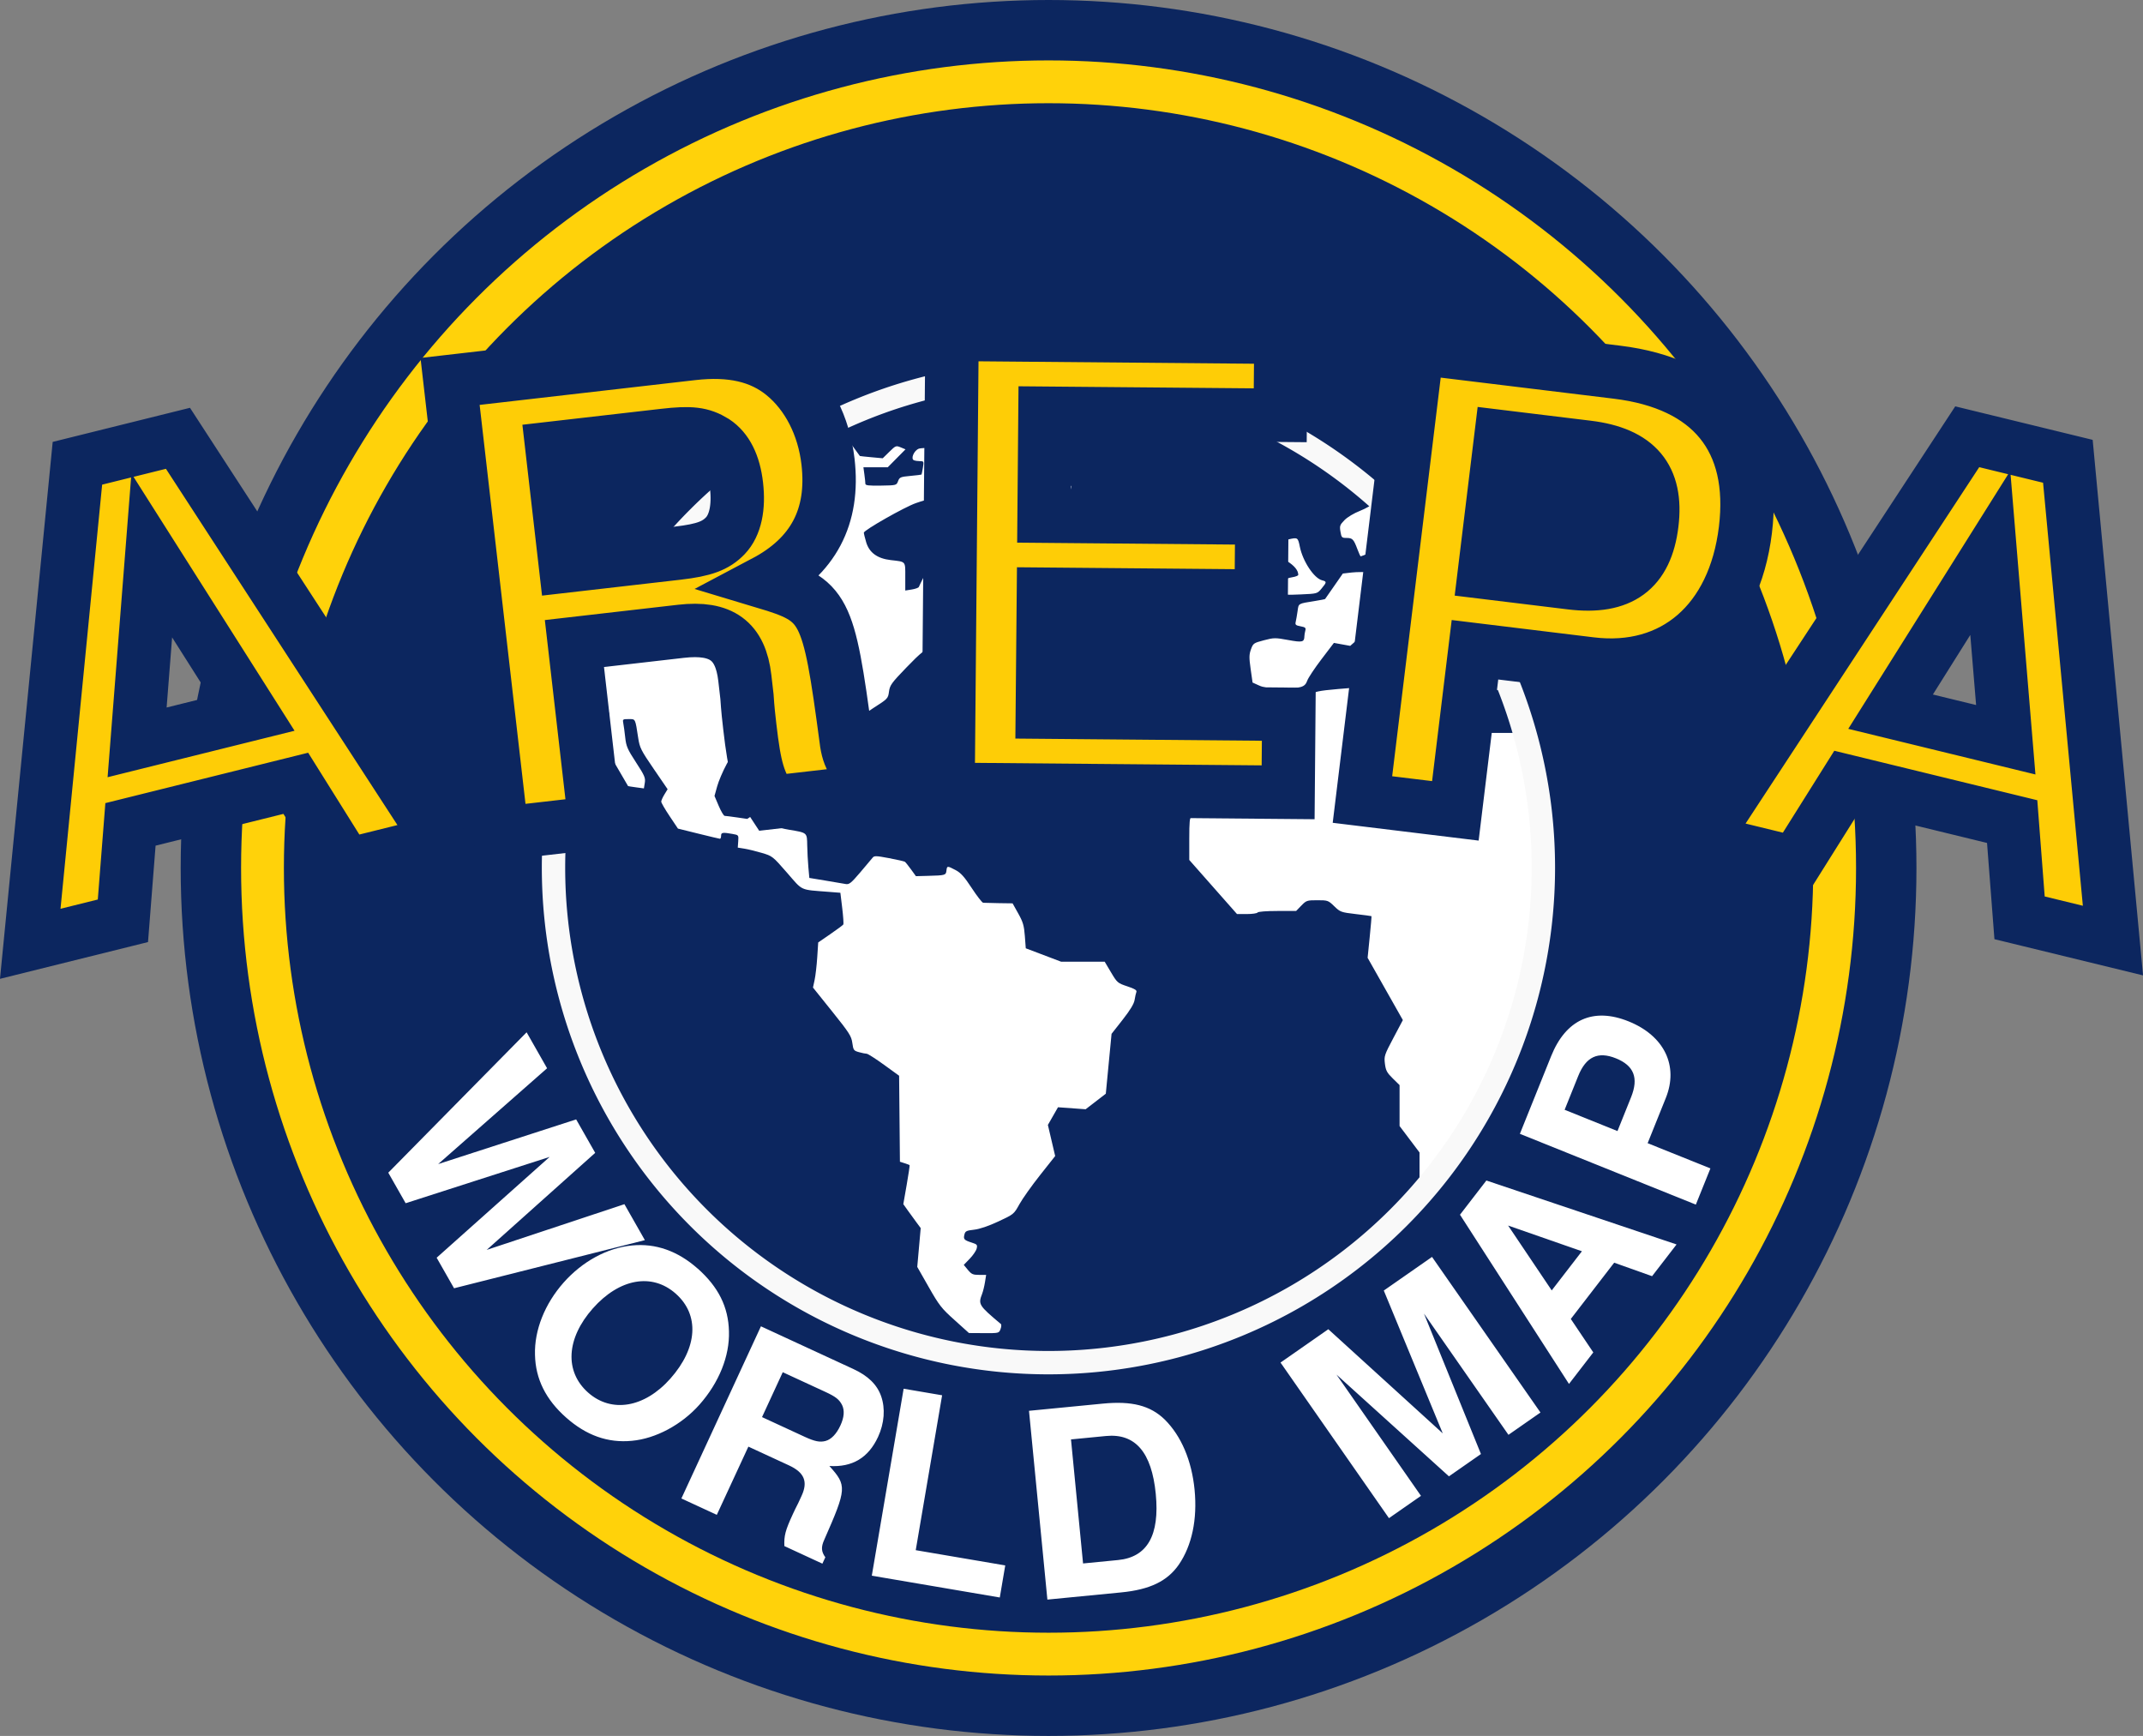 <?xml version="1.0" encoding="UTF-8" standalone="no"?>
<!-- Created with Inkscape (http://www.inkscape.org/) -->

<svg
   width="74.245mm"
   height="60.136mm"
   viewBox="0 0 74.245 60.136"
   version="1.1"
   id="svg1"
   xml:space="preserve"
   inkscape:version="1.4 (e7c3feb100, 2024-10-09)"
   sodipodi:docname="awm-logo.svg"
   xmlns:inkscape="http://www.inkscape.org/namespaces/inkscape"
   xmlns:sodipodi="http://sodipodi.sourceforge.net/DTD/sodipodi-0.dtd"
   xmlns="http://www.w3.org/2000/svg"
   xmlns:svg="http://www.w3.org/2000/svg"><rect x="0" y="0" width="74.245" height="60.136" fill="#808080" stroke="none"/><sodipodi:namedview
     id="namedview1"
     pagecolor="#ffffff"
     bordercolor="#000000"
     borderopacity="0.25"
     inkscape:showpageshadow="2"
     inkscape:pageopacity="0.0"
     inkscape:pagecheckerboard="true"
     inkscape:deskcolor="#d1d1d1"
     inkscape:document-units="mm"
     showguides="true"
     inkscape:zoom="0.9888468"
     inkscape:cx="278.10172"
     inkscape:cy="82.924878"
     inkscape:window-width="2560"
     inkscape:window-height="1321"
     inkscape:window-x="1440"
     inkscape:window-y="646"
     inkscape:window-maximized="1"
     inkscape:current-layer="layer1"><sodipodi:guide
       position="133.087,301.415"
       orientation="0,-1"
       id="guide10"
       inkscape:locked="false" /></sodipodi:namedview><defs
     id="defs1" /><g
     inkscape:label="Layer 1"
     inkscape:groupmode="layer"
     id="layer1"
     transform="translate(-76.017,-105.355)"><g
       id="g13"
       transform="translate(-64.484,40.403)"><circle
         style="fill:#0c265f;fill-opacity:1;stroke:none;stroke-width:0.451;stroke-opacity:1"
         id="circle1"
         cx="176.829"
         cy="95.02"
         r="30.068" /><circle
         style="fill:none;fill-opacity:1;stroke:#ffd20a;stroke-width:1.483;stroke-dasharray:none;stroke-opacity:1"
         id="path1"
         cx="176.829"
         cy="95.02"
         r="27.234" /><g
         id="g12"
         transform="matrix(0.201,0,0,0.201,151.032,33.189)"><path
           style="fill:#ffffff"
           d="m 112.151,385.547 c -2.256,-2.015 -2.656,-2.526 -4.46,-5.693 l -1.982,-3.479 0.298,-3.346 0.298,-3.346 -0.79,-1.066 c -0.435,-0.586 -1.109,-1.514 -1.499,-2.063 l -0.709,-0.997 0.582,-3.333 c 0.32,-1.833 0.546,-3.362 0.502,-3.399 -0.044,-0.036 -0.437,-0.182 -0.874,-0.323 l -0.794,-0.257 -0.07,-7.41 -0.07,-7.41 -2.615,-1.895 c -1.438,-1.042 -2.776,-1.896 -2.973,-1.896 -0.197,-8.1e-4 -0.794,-0.122 -1.326,-0.27 -0.91,-0.253 -0.979,-0.348 -1.15,-1.588 -0.163,-1.184 -0.52,-1.741 -3.482,-5.434 l -3.301,-4.115 0.282,-1.317 c 0.155,-0.724 0.358,-2.473 0.451,-3.887 l 0.168,-2.57 2.098,-1.442 c 1.154,-0.793 2.157,-1.537 2.229,-1.653 0.072,-0.116 -0.013,-1.394 -0.188,-2.839 l -0.318,-2.628 -2.012,-0.159 c -5.076,-0.401 -4.382,-0.082 -7.187,-3.3 -2.463,-2.827 -2.524,-2.875 -4.35,-3.414 -1.019,-0.301 -2.366,-0.629 -2.994,-0.729 l -1.142,-0.182 0.078,-1.084 c 0.078,-1.074 0.069,-1.086 -0.975,-1.271 -1.715,-0.304 -1.979,-0.263 -1.979,0.312 0,0.291 -0.089,0.525 -0.198,0.519 -0.109,-0.006 -1.782,-0.403 -3.718,-0.882 l -3.519,-0.872 -1.442,-2.153 c -0.793,-1.184 -1.441,-2.305 -1.441,-2.491 5.44e-4,-0.186 0.249,-0.744 0.551,-1.24 l 0.55,-0.903 -2.393,-3.496 c -2.192,-3.202 -2.416,-3.648 -2.673,-5.315 -0.528,-3.436 -0.447,-3.275 -1.647,-3.275 -1.026,0 -1.064,0.03 -0.925,0.728 0.08,0.4 0.229,1.502 0.332,2.447 0.164,1.515 0.386,2.026 1.858,4.286 1.486,2.282 1.654,2.673 1.516,3.525 l -0.156,0.959 -1.351,-0.182 c -0.743,-0.1 -1.363,-0.198 -1.378,-0.218 -0.015,-0.02 -0.759,-1.297 -1.654,-2.839 l -1.627,-2.803 v -3.494 -3.494 l -1.841,-0.847 -1.841,-0.847 -0.011,-1.656 c -0.009,-1.43 0.168,-2.052 1.3,-4.56 2.38,-5.276 5.886,-11.24 9.403,-15.995 4.041,-5.464 10.57,-12.143 15.985,-16.353 l 2.978,-2.315 h 1.639 c 1.129,0 1.843,0.143 2.294,0.459 0.36,0.253 1.602,0.701 2.76,0.996 1.822,0.464 2.126,0.625 2.26,1.194 0.15,0.641 0.23,0.661 3.054,0.792 1.595,0.074 2.931,0.122 2.969,0.107 0.038,-0.015 -0.112,-0.462 -0.334,-0.994 l -0.404,-0.967 -1.915,-0.04 c -1.053,-0.022 -2.034,-0.068 -2.179,-0.102 -0.146,-0.034 -0.372,-0.075 -0.504,-0.092 -0.132,-0.017 -0.037,-0.255 0.211,-0.529 0.306,-0.338 0.396,-0.718 0.279,-1.181 -0.165,-0.658 -0.251,-0.685 -2.403,-0.759 l -2.232,-0.076 2.386,-1.786 2.386,-1.786 h 2.377 2.377 l 1.109,1.521 c 0.61,0.837 1.119,1.537 1.133,1.556 0.013,0.019 0.906,0.115 1.983,0.214 l 1.958,0.18 1.134,-1.113 c 1.095,-1.075 1.162,-1.101 1.963,-0.77 l 0.829,0.343 -1.532,1.548 -1.532,1.548 h -2.095 -2.095 l 0.168,1.228 c 0.093,0.675 0.168,1.394 0.168,1.598 0,0.296 0.539,0.362 2.681,0.328 2.667,-0.042 2.682,-0.046 2.956,-0.771 0.254,-0.673 0.417,-0.742 2.132,-0.901 1.022,-0.095 1.881,-0.199 1.909,-0.232 0.028,-0.033 0.135,-0.566 0.237,-1.184 0.177,-1.073 0.156,-1.124 -0.477,-1.124 -0.365,0 -0.842,-0.069 -1.061,-0.153 -0.611,-0.235 -0.011,-1.674 0.832,-1.995 0.599,-0.228 6.402,-0.306 6.402,-0.086 0,0.048 -0.653,0.704 -1.452,1.459 -1.503,1.422 -1.504,1.426 -1.024,3.207 0.083,0.307 0.515,0.502 1.364,0.618 0.684,0.093 1.47,0.232 1.747,0.31 0.475,0.133 0.494,0.02 0.329,-1.955 l -0.175,-2.095 1.788,-0.84 c 1.328,-0.624 2.441,-0.913 4.329,-1.124 l 2.542,-0.283 4.007,1.773 4.007,1.773 v 1.535 1.535 l 0.992,0.276 c 0.546,0.152 1.139,0.276 1.319,0.277 0.223,10e-4 0.143,0.381 -0.251,1.192 l -0.578,1.191 h -1.896 -1.896 l -0.468,1.257 c -0.257,0.691 -0.541,1.326 -0.631,1.41 -0.09,0.084 -1.943,-0.277 -4.118,-0.803 l -3.955,-0.957 2.128,-1.107 c 1.17,-0.609 2.629,-1.392 3.241,-1.74 l 1.114,-0.633 -1.314,-1.1 -1.314,-1.1 -2.821,0.365 -2.821,0.365 -1.247,1.228 c -1.128,1.111 -1.365,1.228 -2.494,1.228 -1.071,0 -1.248,0.075 -1.248,0.529 0,0.291 0.238,0.767 0.529,1.058 0.694,0.694 0.67,0.793 -0.198,0.798 -0.917,0.005 -1.269,0.237 -1.504,0.988 -0.144,0.46 -0.385,0.595 -1.063,0.595 -0.916,0 -1.192,-0.411 -1.2,-1.786 -0.005,-0.753 -0.432,-0.752 -2.649,0.008 -1.931,0.662 -8.986,4.666 -8.992,5.104 -0.002,0.155 0.179,0.896 0.401,1.647 0.533,1.795 1.927,2.81 4.225,3.077 2.665,0.309 2.514,0.137 2.514,2.85 v 2.397 l 1.124,-0.179 c 0.618,-0.098 1.166,-0.297 1.216,-0.441 0.05,-0.144 0.467,-0.997 0.926,-1.895 l 0.834,-1.632 2.329,-0.765 2.329,-0.765 -0.047,-2.929 -0.047,-2.929 1.218,-0.902 1.218,-0.902 3.047,0.709 3.047,0.709 -0.145,1.099 c -0.08,0.604 -0.204,1.486 -0.276,1.959 -0.127,0.834 -0.102,0.86 0.813,0.86 0.574,0 1.769,-0.415 3.049,-1.058 1.158,-0.582 2.167,-1.058 2.243,-1.058 0.076,0 0.138,1.106 0.138,2.459 v 2.459 l 1.74,1.018 1.74,1.018 -0.179,1.352 c -0.099,0.744 -0.256,1.427 -0.351,1.518 -0.094,0.091 -0.805,0.371 -1.578,0.623 -1.032,0.335 -1.367,0.561 -1.257,0.848 0.083,0.215 0.152,0.471 0.154,0.568 0.002,0.097 0.834,0.534 1.848,0.971 1.812,0.78 1.844,0.811 1.848,1.786 0.005,1.324 -0.197,1.34 -3.634,0.28 -2.046,-0.631 -2.183,-0.719 -2.183,-1.405 0,-0.489 0.22,-0.876 0.661,-1.166 0.885,-0.58 0.926,-1.876 0.066,-2.107 -0.991,-0.266 -1.216,-0.193 -1.305,0.422 -0.068,0.473 -0.319,0.627 -1.275,0.783 -0.655,0.107 -1.511,0.254 -1.903,0.328 -0.545,0.102 -0.751,0.012 -0.877,-0.384 -0.302,-0.953 -0.915,-1.315 -2.224,-1.315 -1.397,0 -2.139,0.539 -2.139,1.556 0,0.618 1.29,1.355 2.373,1.355 0.713,0 0.678,0.305 -0.121,1.056 -0.604,0.567 -0.697,0.584 -1.124,0.203 -0.933,-0.833 -1.485,-0.657 -3.468,1.105 -1.064,0.945 -1.855,1.85 -1.782,2.038 0.082,0.215 -0.808,0.836 -2.437,1.701 -2.231,1.184 -2.939,1.749 -5.41,4.311 -2.579,2.674 -2.858,3.06 -3.005,4.158 -0.16,1.195 -0.195,1.232 -2.726,2.848 -1.41,0.9 -3.2,2.281 -3.978,3.069 l -1.414,1.432 0.133,2.548 c 0.095,1.815 0.048,2.513 -0.161,2.425 -0.162,-0.068 -0.914,-0.386 -1.672,-0.706 l -1.377,-0.583 -0.078,-1.623 -0.078,-1.623 -4.895,-0.06 -4.895,-0.06 -2.857,1.38 -2.857,1.379 -1.15,2.12 c -0.633,1.166 -1.358,2.867 -1.611,3.78 l -0.461,1.66 0.728,1.713 c 0.4,0.942 0.863,1.715 1.029,1.718 0.166,0.003 1.108,0.122 2.095,0.265 l 1.794,0.259 3.175,-2.127 c 1.746,-1.17 3.275,-2.065 3.398,-1.99 0.122,0.076 0.297,0.512 0.389,0.97 0.13,0.648 -0.038,1.218 -0.76,2.577 -0.509,0.959 -0.926,1.826 -0.926,1.927 0,0.101 0.863,0.328 1.918,0.505 3.175,0.533 3.104,0.471 3.142,2.696 0.018,1.059 0.107,2.755 0.198,3.769 l 0.166,1.845 2.778,0.457 c 1.528,0.251 3.092,0.517 3.475,0.59 0.608,0.116 0.929,-0.138 2.514,-1.995 0.999,-1.171 1.959,-2.31 2.133,-2.532 0.283,-0.36 0.585,-0.353 2.84,0.072 1.388,0.261 2.619,0.543 2.735,0.626 0.116,0.083 0.59,0.675 1.054,1.315 l 0.842,1.164 2.071,-0.055 c 2.999,-0.079 3.095,-0.107 3.191,-0.908 0.1,-0.841 0.134,-0.843 1.583,-0.084 0.886,0.464 1.5,1.148 2.778,3.097 0.902,1.376 1.789,2.516 1.971,2.534 0.182,0.018 1.396,0.048 2.699,0.066 l 2.368,0.033 0.977,1.747 c 0.822,1.47 1.002,2.084 1.137,3.874 l 0.16,2.126 3.043,1.153 3.043,1.153 3.758,8.9e-4 3.759,8.9e-4 1.092,1.838 c 1.059,1.782 1.144,1.855 2.808,2.409 1.28,0.426 1.678,0.671 1.565,0.964 -0.083,0.216 -0.222,0.836 -0.308,1.379 -0.109,0.679 -0.753,1.744 -2.065,3.416 l -1.908,2.43 -0.495,5.158 -0.495,5.158 -1.739,1.341 -1.739,1.341 -2.381,-0.173 -2.381,-0.173 -0.872,1.524 -0.872,1.524 0.628,2.68 0.628,2.68 -2.609,3.295 c -1.435,1.812 -3.036,4.069 -3.559,5.015 -0.944,1.708 -0.968,1.728 -3.63,2.969 -1.715,0.799 -3.22,1.309 -4.18,1.417 -1.322,0.148 -1.52,0.247 -1.668,0.84 -0.201,0.802 -0.055,0.961 1.271,1.385 0.916,0.293 0.997,0.392 0.842,1.024 -0.094,0.385 -0.633,1.176 -1.198,1.758 l -1.026,1.058 0.713,0.862 c 0.617,0.746 0.877,0.862 1.93,0.86 l 1.217,-0.002 -0.202,1.257 c -0.111,0.691 -0.332,1.592 -0.49,2.002 -0.704,1.825 -0.598,1.996 3.228,5.212 0.115,0.096 0.088,0.492 -0.06,0.88 -0.266,0.698 -0.291,0.704 -2.854,0.689 l -2.586,-0.016 z m 80.133,-26.066 v -2.829 l -1.72,-2.28 -1.72,-2.28 v -3.526 -3.526 l -1.177,-1.155 c -1,-0.982 -1.202,-1.36 -1.348,-2.524 -0.163,-1.308 -0.099,-1.505 1.46,-4.448 l 1.631,-3.079 -3.037,-5.367 -3.037,-5.367 0.359,-3.563 c 0.198,-1.96 0.335,-3.586 0.306,-3.614 -0.029,-0.028 -1.243,-0.19 -2.699,-0.36 -2.55,-0.298 -2.684,-0.347 -3.714,-1.347 -1.037,-1.008 -1.123,-1.038 -2.925,-1.038 -1.774,0 -1.896,0.041 -2.754,0.926 l -0.898,0.926 h -3.24 c -1.874,0 -3.309,0.112 -3.403,0.265 -0.09,0.146 -0.924,0.265 -1.854,0.265 h -1.691 l -4.114,-4.661 -4.114,-4.661 v -3.673 c 0,-2.85 0.078,-3.673 0.346,-3.673 0.741,0 1.222,-0.702 1.393,-2.033 l 0.176,-1.371 -1.008,-0.084 c -0.962,-0.08 -1.023,-0.142 -1.327,-1.34 l -0.319,-1.256 0.965,-0.745 c 0.531,-0.41 2.661,-1.966 4.735,-3.46 l 3.77,-2.715 8.3e-4,-2.428 8.2e-4,-2.428 2.244,-1.254 2.244,-1.254 2.748,0.168 2.748,0.168 1.555,-0.871 c 1.428,-0.799 1.87,-0.899 5.392,-1.214 2.11,-0.189 4.342,-0.35 4.961,-0.358 l 1.124,-0.014 0.004,2.447 0.004,2.447 3.715,0.912 c 2.174,0.534 4.087,1.165 4.612,1.521 0.493,0.335 1.201,0.609 1.572,0.609 0.64,0 0.675,-0.074 0.675,-1.417 v -1.417 l 2.147,-0.179 2.147,-0.179 2.197,1.596 2.197,1.596 h 3.438 3.438 l 0.687,2.874 c 1.892,7.912 2.407,12.498 2.381,21.203 -0.022,7.224 -0.266,9.945 -1.45,16.14 -2.204,11.534 -7.36,23.463 -14.307,33.101 -3.324,4.612 -3.259,4.545 -4.467,4.602 l -1.054,0.05 z m 10.594,-83.86 c -0.997,-1.191 -1.112,-1.48 -1.254,-3.175 -0.086,-1.025 -0.272,-1.864 -0.413,-1.864 -0.141,0 -0.71,0.255 -1.264,0.566 -0.953,0.536 -1.04,0.696 -1.597,2.95 l -0.589,2.384 -1.68,-1.731 -1.68,-1.731 -0.01,-1.683 -0.01,-1.683 -2.167,-1.852 -2.167,-1.852 -1.925,-0.132 c -1.059,-0.073 -1.925,-0.025 -1.924,0.105 2.6e-4,0.131 0.248,0.917 0.551,1.748 0.533,1.461 0.623,1.551 2.736,2.727 2.576,1.434 3.129,1.96 2.455,2.337 -0.326,0.182 -0.451,0.601 -0.451,1.513 0,1.187 -0.056,1.287 -0.951,1.714 -1.232,0.588 -2.575,0.351 -3.313,-0.584 l -0.55,-0.697 1.451,-0.079 c 1.004,-0.054 1.588,-0.23 1.896,-0.57 0.425,-0.47 0.335,-0.567 -2.021,-2.2 -1.356,-0.94 -2.904,-1.992 -3.44,-2.338 -0.688,-0.444 -1.022,-0.883 -1.136,-1.491 -0.089,-0.474 -0.259,-0.862 -0.377,-0.862 -0.118,0 -0.777,0.494 -1.464,1.099 l -1.248,1.099 -1.406,-0.255 -1.406,-0.255 -2.144,2.817 c -1.179,1.549 -2.279,3.202 -2.443,3.673 -0.4,1.147 -1.062,1.348 -4.418,1.341 -2.191,-0.005 -3.073,-0.118 -3.92,-0.502 l -1.093,-0.496 -0.331,-2.33 c -0.28,-1.975 -0.272,-2.493 0.056,-3.4 0.371,-1.026 0.463,-1.091 2.218,-1.553 1.731,-0.456 1.959,-0.459 4.187,-0.05 2.46,0.451 2.783,0.375 2.803,-0.658 0.004,-0.218 0.075,-0.65 0.158,-0.959 0.128,-0.479 0.007,-0.589 -0.822,-0.744 -0.831,-0.156 -0.953,-0.267 -0.835,-0.761 0.076,-0.318 0.22,-1.145 0.32,-1.838 0.2,-1.386 0.024,-1.283 3.003,-1.762 0.93,-0.15 1.716,-0.305 1.747,-0.345 0.03,-0.04 0.73,-1.044 1.554,-2.23 l 1.499,-2.157 1.567,-0.182 c 0.862,-0.1 2.467,-0.098 3.568,0.006 1.608,0.151 2,0.116 1.999,-0.174 -0.003,-0.486 -0.539,-3.769 -0.63,-3.86 -0.04,-0.04 -0.804,0.225 -1.699,0.589 -0.895,0.364 -1.673,0.661 -1.728,0.661 -0.056,0 -0.313,-0.566 -0.572,-1.257 -0.636,-1.699 -0.848,-1.918 -1.86,-1.918 -0.813,0 -0.883,-0.072 -1.053,-1.083 -0.166,-0.984 -0.103,-1.166 0.685,-1.98 0.507,-0.523 1.628,-1.194 2.693,-1.612 1.004,-0.394 2.051,-1.004 2.328,-1.355 l 0.503,-0.639 1.033,0.818 c 1.635,1.295 6.432,6.409 8.914,9.504 4.933,6.15 8.912,12.748 12.051,19.986 0.568,1.31 1.033,2.421 1.033,2.469 0,0.048 -0.882,0.087 -1.96,0.087 h -1.96 z m -88.381,-7.297 c 0,-0.077 0.174,-0.557 0.387,-1.067 0.352,-0.841 0.436,-0.895 0.926,-0.589 0.737,0.46 0.703,1.427 -0.056,1.63 -0.744,0.199 -1.257,0.21 -1.257,0.026 z m 4.233,-0.653 c 0,-0.146 -0.153,-0.265 -0.34,-0.265 -0.187,0 -0.34,-0.238 -0.34,-0.529 0,-0.455 0.176,-0.529 1.261,-0.529 1.125,0 1.279,-0.072 1.427,-0.661 0.142,-0.564 0.318,-0.661 1.196,-0.661 0.566,0 1.028,0.089 1.026,0.198 -0.009,0.45 -0.432,0.812 -1.052,0.899 -0.41,0.058 -0.693,0.293 -0.75,0.622 -0.05,0.291 -0.282,0.678 -0.516,0.86 -0.507,0.394 -1.911,0.443 -1.911,0.066 z m 50.274,-7.572 c 0.002,-0.274 0.075,-0.931 0.162,-1.461 0.145,-0.876 0.252,-0.978 1.188,-1.128 0.566,-0.09 1.028,-0.274 1.028,-0.409 0,-0.775 -0.657,-1.577 -1.961,-2.395 -1.263,-0.793 -1.475,-1.04 -1.469,-1.72 0.01,-1.094 0.563,-1.724 1.756,-2.001 1.577,-0.366 1.617,-0.339 1.946,1.274 0.512,2.517 2.447,5.431 3.837,5.78 0.826,0.207 0.819,0.326 -0.09,1.415 -0.744,0.891 -0.745,0.891 -3.572,1.017 -2.637,0.117 -2.828,0.092 -2.825,-0.372 z m -5.824,-1.45 c 0,-0.462 0.375,-1.431 0.86,-2.218 0.75,-1.219 1.011,-1.433 2.043,-1.67 1.601,-0.368 2.654,0.139 2.654,1.277 0,0.667 -0.276,0.992 -1.786,2.106 -1.388,1.024 -2.007,1.318 -2.778,1.322 -0.934,0.004 -0.992,-0.044 -0.992,-0.816 z"
           id="path11" /><path
           id="path12"
           style="fill:none;fill-rule:evenodd;stroke:#f9f9f9;stroke-width:4.026"
           d="m 213.632,307.567 a 85.31,85.31 0 0 1 -85.31,85.31 85.31,85.31 0 0 1 -85.31,-85.31 85.31,85.31 0 0 1 85.31,-85.31 85.31,85.31 0 0 1 85.31,85.31 z" /></g><path
         d="m 150.92,107.365 1.86,2.778 3.205,-0.902 -9.514,-13.696 -3.455,0.972 -1.12,16.689 3.184,-0.896 0.159,-3.346 z m -1.585,-2.361 -3.954,1.113 0.308,-6.488 z m 11.084,-2.776 3.679,-0.538 c 1.391,-0.203 2.071,0.265 2.259,1.549 l 0.094,0.642 c 0.038,0.41 0.094,0.795 0.129,1.03 0.216,1.476 0.367,1.913 0.862,2.605 l 3.444,-0.504 -0.085,-0.578 c -0.533,-0.206 -0.772,-0.499 -0.872,-1.183 -0.758,-4.587 -0.875,-4.788 -2.99,-5.353 1.654,-0.941 2.346,-2.332 2.068,-4.236 -0.182,-1.241 -0.775,-2.312 -1.637,-2.973 -0.812,-0.624 -1.846,-0.822 -3.173,-0.628 l -8.364,1.224 2.282,15.595 3.209,-0.469 z m -0.391,-2.674 -0.595,-4.065 3.872,-0.566 c 0.92,-0.135 1.296,-0.102 1.749,0.159 0.432,0.265 0.703,0.771 0.809,1.499 0.11,0.749 0.005,1.376 -0.333,1.753 -0.32,0.353 -0.711,0.519 -1.631,0.654 z m 16.579,0.464 7.544,-0.166 -0.06,-2.702 -7.544,0.166 -0.079,-3.566 8.149,-0.18 -0.06,-2.702 -11.391,0.251 0.347,15.757 11.78,-0.26 -0.06,-2.702 -8.538,0.188 z m 15.004,1.463 4.026,0.365 c 2.885,0.261 4.922,-1.616 5.211,-4.803 0.285,-3.144 -1.346,-5.028 -4.619,-5.325 l -6.933,-0.628 -1.422,15.697 3.23,0.293 z m 0.244,-2.691 0.427,-4.715 3.014,0.273 c 1.723,0.156 2.451,0.982 2.307,2.575 -0.146,1.615 -1.011,2.296 -2.734,2.14 z m 18.542,8.067 0.359,3.324 3.258,0.688 -2.073,-16.547 -3.511,-0.742 -8.736,14.264 3.236,0.684 1.693,-2.891 z m -0.309,-2.827 -4.019,-0.849 3.283,-5.604 z"
         id="text5"
         style="font-weight:bold;font-size:21.62px;font-family:'Nimbus Sans';-inkscape-font-specification:'Nimbus Sans, Bold';fill:#fecd06;stroke:#0c265f;stroke-width:1.85;stroke-linecap:round;paint-order:stroke markers fill"
         transform="rotate(1.767,646.18,94.18)"
         aria-label="AREPA" /><path
         d="m 156.232,109.58 6.611,-1.667 -0.709,-1.246 -4.771,1.584 3.759,-3.362 -0.66,-1.159 -4.781,1.548 3.774,-3.319 -0.709,-1.246 -4.793,4.863 0.602,1.058 4.988,-1.604 -3.914,3.492 z m 8.441,-0.681 c -0.688,-0.61 -1.457,-0.883 -2.276,-0.802 -0.857,0.083 -1.716,0.55 -2.368,1.284 -0.652,0.735 -1.019,1.651 -0.993,2.505 0.018,0.835 0.373,1.548 1.075,2.17 0.701,0.622 1.451,0.89 2.283,0.808 0.826,-0.075 1.722,-0.556 2.339,-1.251 0.682,-0.769 1.048,-1.684 1.023,-2.538 -0.019,-0.848 -0.367,-1.542 -1.081,-2.176 z m -0.759,0.869 c 0.829,0.736 0.757,1.876 -0.188,2.942 -0.897,1.011 -2.041,1.201 -2.85,0.483 -0.823,-0.73 -0.757,-1.876 0.164,-2.915 0.921,-1.038 2.052,-1.24 2.874,-0.51 z m 2.515,5.298 1.407,0.65 c 0.532,0.246 0.663,0.564 0.436,1.055 l -0.113,0.245 c -0.08,0.152 -0.148,0.299 -0.19,0.389 -0.261,0.565 -0.308,0.751 -0.293,1.106 l 1.317,0.609 0.102,-0.221 c -0.139,-0.193 -0.156,-0.35 -0.035,-0.612 0.78,-1.774 0.785,-1.871 0.175,-2.55 0.792,0.048 1.35,-0.28 1.687,-1.008 0.219,-0.475 0.256,-0.984 0.106,-1.411 -0.141,-0.403 -0.457,-0.708 -0.965,-0.942 l -3.199,-1.478 -2.756,5.964 1.227,0.567 z m 0.473,-1.023 0.718,-1.555 1.481,0.684 c 0.352,0.163 0.476,0.26 0.575,0.454 0.091,0.191 0.07,0.429 -0.059,0.708 -0.132,0.286 -0.312,0.481 -0.516,0.536 -0.192,0.05 -0.366,0.019 -0.718,-0.143 z m 6.239,-0.756 -1.333,-0.227 -1.103,6.477 4.434,0.755 0.189,-1.111 -3.101,-0.528 z m 3.647,7.078 2.557,-0.249 c 0.996,-0.097 1.601,-0.391 1.998,-0.964 0.452,-0.66 0.644,-1.566 0.545,-2.589 -0.099,-1.014 -0.462,-1.866 -1.034,-2.435 -0.5,-0.486 -1.141,-0.65 -2.146,-0.552 l -2.557,0.249 z m 1.236,-1.252 -0.418,-4.297 1.211,-0.118 c 1.014,-0.099 1.585,0.561 1.726,2.005 0.14,1.435 -0.294,2.193 -1.307,2.292 z m 8.78,-6.542 3.896,3.524 1.109,-0.773 -1.974,-4.865 2.927,4.2 1.109,-0.773 -3.757,-5.39 -1.671,1.165 2.043,4.948 -3.965,-3.608 -1.656,1.155 3.757,5.39 1.109,-0.773 z m 9.621,-3.877 1.313,0.467 0.848,-1.099 -6.589,-2.215 -0.914,1.185 3.776,5.862 0.842,-1.092 -0.779,-1.159 z m -1.118,-0.396 -1.046,1.356 -1.511,-2.247 z m 2.277,-3.744 0.629,-1.564 c 0.451,-1.12 -0.054,-2.159 -1.292,-2.657 -1.221,-0.491 -2.169,-0.066 -2.68,1.205 l -1.083,2.692 6.096,2.452 0.505,-1.254 z m -1.045,-0.42 -1.831,-0.737 0.471,-1.171 c 0.269,-0.669 0.686,-0.861 1.305,-0.612 0.627,0.252 0.795,0.679 0.526,1.348 z"
         id="text7"
         style="font-weight:bold;font-size:9.013px;font-family:'Nimbus Sans';-inkscape-font-specification:'Nimbus Sans, Bold';letter-spacing:0.643px;word-spacing:2px;fill:#ffffff;stroke:#ffffff;stroke-width:0;stroke-linecap:round;paint-order:stroke markers fill"
         aria-label="WORLD MAP" /></g></g></svg>

